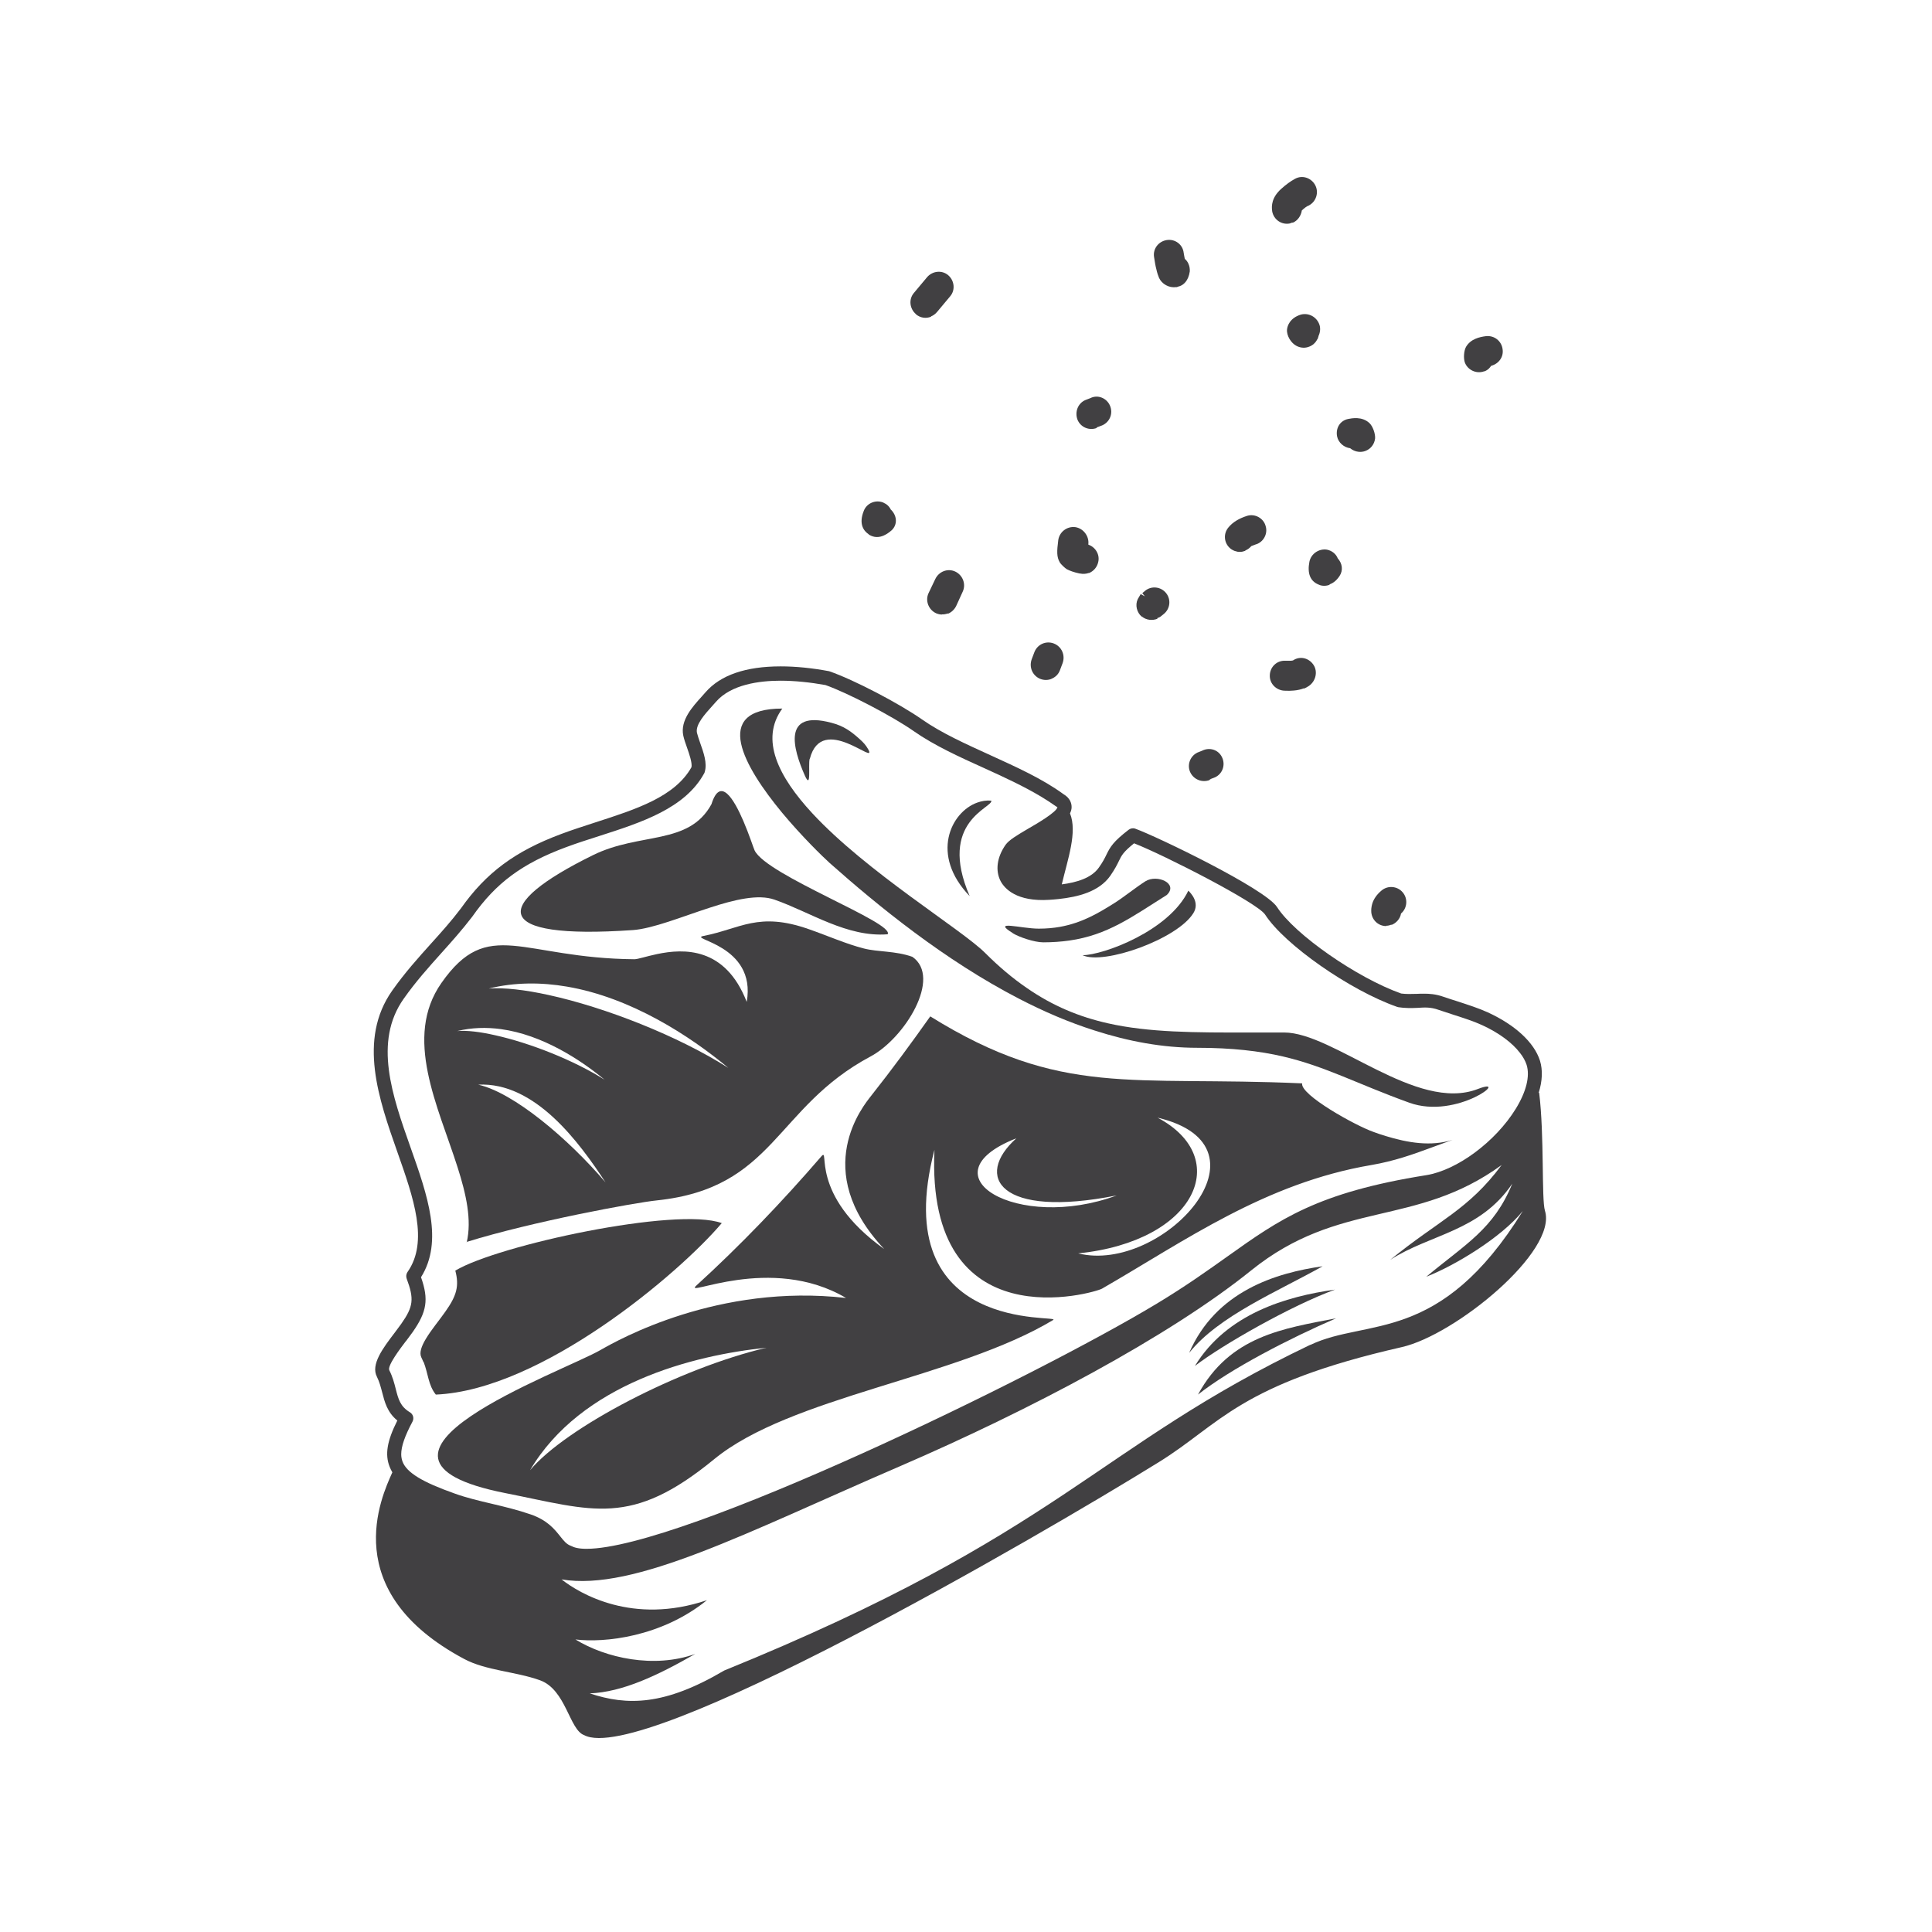 <?xml version="1.0" encoding="UTF-8"?>
<svg id="Layer_1" data-name="Layer 1" xmlns="http://www.w3.org/2000/svg" viewBox="0 0 120 120">
  <defs>
    <style>
      .cls-1 {
        fill: #414042;
      }
    </style>
  </defs>
  <path class="cls-1" d="m95.57,67.88c.23-.74.26-1.41.08-2-.36-1.13-1.54-2.22-3.24-3-.57-.26-1.23-.47-1.87-.68-.31-.1-.61-.19-.89-.29-.48-.17-.89-.19-1.19-.19-.15,0-.3,0-.45.01-.33.01-.68.02-.98-.02-2.74-.97-6.62-3.67-7.71-5.37-.74-1.15-7.54-4.42-8.81-4.87-.14-.05-.29-.02-.41.07-.96.74-1.14,1.06-1.38,1.55-.1.21-.22.45-.47.8-.46.65-1.38.92-2.3,1.04.37-1.57.98-3.25.51-4.41.06-.13.1-.25.1-.39,0-.23-.09-.56-.5-.8-1.31-.96-2.96-1.7-4.56-2.43-1.49-.68-3.03-1.37-4.24-2.22-1.4-.98-4.22-2.46-5.76-2.99-1.07-.2-2.08-.3-3.01-.3-2.17,0-3.74.54-4.67,1.61-.07.08-.15.17-.23.26-.57.63-1.35,1.48-1.15,2.43.05.22.13.47.23.74.14.4.33.94.28,1.22-1.03,1.84-3.43,2.61-5.97,3.43-.7.23-1.43.46-2.12.72-2.87,1.07-4.67,2.41-6.23,4.62-.59.78-1.2,1.46-1.85,2.18-.8.89-1.63,1.81-2.42,2.93-2.14,3.04-.83,6.75.32,10.02,1.01,2.86,1.96,5.57.63,7.46-.08.12-.1.27-.05.41.47,1.26.42,1.73-.34,2.81-.12.17-.26.35-.4.54-.74.97-1.5,1.98-1.11,2.74.16.32.24.64.33.98.15.58.31,1.23.94,1.74-.64,1.27-.78,2.11-.48,2.87.05.12.1.23.17.35-.69,1.53-3.42,7.39,4.46,11.59,1.34.72,3.19.78,4.7,1.32,1.63.58,1.83,3.08,2.75,3.41,3.61,1.94,27.98-12.18,35.69-16.95,3.85-2.38,4.96-4.84,15.1-7.15,3.31-.75,9.68-5.94,8.89-8.47-.22-.71-.03-4.65-.36-7.33Zm-70.36,15.43c.15-.2.3-.4.42-.57.88-1.26,1.01-2.02.52-3.41,1.4-2.23.41-5.07-.65-8.06-1.14-3.22-2.31-6.56-.43-9.23.76-1.08,1.57-1.98,2.35-2.85.63-.7,1.28-1.43,1.91-2.25,1.47-2.1,3.11-3.31,5.83-4.32.67-.25,1.39-.48,2.08-.7,2.61-.84,5.31-1.71,6.5-3.89.01-.02.03-.05.03-.08.17-.54-.07-1.21-.28-1.8-.08-.24-.16-.46-.2-.63-.11-.51.5-1.17.94-1.66.09-.1.17-.19.24-.27.94-1.08,2.7-1.31,4.01-1.31.88,0,1.84.1,2.79.27,1.39.49,4.15,1.93,5.48,2.86,1.27.89,2.85,1.61,4.38,2.3,1.21.55,2.45,1.12,3.55,1.78.31.19.61.38.89.58.07.04.1.07.11.07-.07.31-1.24,1-1.8,1.32-.75.44-1.21.72-1.42,1.01-.54.77-.65,1.6-.31,2.26.25.47,1,1.29,3.02,1.16.19-.01.39-.03.59-.05,1.2-.13,2.5-.45,3.2-1.44.29-.42.43-.7.54-.93.17-.35.27-.55.94-1.09,1.89.74,7.66,3.69,8.14,4.43,1.2,1.86,5.26,4.7,8.2,5.73.03,0,.05.02.08.02.38.06.8.06,1.2.04.38-.02.76-.07,1.31.13.29.1.6.2.91.3.62.2,1.25.4,1.77.64,1.05.48,1.88,1.1,2.36,1.73.19.24.33.49.41.74.22.7-.02,1.67-.68,2.74-1.26,2.04-3.64,3.8-5.54,4.11-6.79,1.08-9.13,2.75-12.36,5.05-1.21.86-2.58,1.84-4.37,2.92-7.53,4.55-29.56,15.24-35.44,15.24-.5,0-.77-.08-.96-.18-.28-.1-.44-.3-.67-.59-.36-.45-.8-1.01-1.85-1.37-.78-.27-1.61-.47-2.41-.66-.77-.18-1.57-.37-2.29-.63-2.01-.71-2.99-1.3-3.25-1.99-.05-.14-.08-.29-.08-.45,0-.49.22-1.13.7-2.03.11-.21.04-.46-.16-.58-.6-.36-.72-.82-.88-1.45-.09-.35-.19-.75-.4-1.16-.14-.27.68-1.35,1.03-1.81Zm56.17.22c-13.34,6.38-15.41,11.7-36.4,20.23-3.71,2.19-6.03,2.19-8.35,1.42,2.04-.08,4.21-1.11,6.55-2.45-2.56.92-5.57.25-7.44-.9,1.8.22,5.34-.15,8.17-2.44-4.61,1.56-7.91-.41-9.03-1.29,4.52.76,11.47-2.91,21.02-7.03,8.01-3.46,16.67-8.02,21.81-12.16,5.5-4.43,10.19-2.64,15.56-6.55-2.07,2.79-3.89,3.42-6.92,5.89,2.5-1.61,5.56-1.75,7.58-4.73-1.15,2.82-2.89,3.74-5.34,5.78,1.75-.68,4.65-2.42,6-4.09-5.15,8.34-9.71,6.65-13.19,8.32Z"/>
  <path class="cls-1" d="m86.04,70.55c-.24-.07-.48-.15-.72-.24-1.12-.39-4.58-2.31-4.44-3.02-10.65-.48-14.95.9-23.1-4.16-1.16,1.64-2.38,3.3-3.67,4.93-.45.58-3.83,4.6.81,9.52-4.75-3.4-3.33-6.43-3.91-5.75-2.44,2.83-5.05,5.55-7.76,8.02-.89.81,4.61-2,9.3.77-7.92-.91-14.15,2.6-15.23,3.22-2.37,1.38-17.23,6.67-5.93,8.9,5.46,1.08,7.79,2.14,12.96-2.1,4.74-3.9,15.04-5.04,21.06-8.65.62-.37-10.39,1.01-7.37-10.57-.54,11.98,9.97,8.88,10.41,8.62,5.17-2.98,10.13-6.56,16.74-7.68,1.39-.24,2.53-.64,3.74-1.09.42-.15.84-.31,1.29-.47-1.34.42-2.76.19-4.19-.25Zm-53.12,20.77c3.18-5.38,10.14-7.15,14.69-7.61-5.38,1.26-12.47,4.96-14.69,7.61Zm30.21-20.62c-2.66,2.38-1.05,5,6.23,3.55-6.15,2.28-12.09-1.25-6.23-3.55Zm3.84,7.15c7.34-.75,9.63-5.94,4.93-8.43,7.59,1.8.27,9.72-4.93,8.43Z"/>
  <path class="cls-1" d="m26.31,84.59c.29.74.29,1.45.76,2.03,6.58-.28,15.15-7.56,17.76-10.65-2.79-1.03-13.92,1.37-16.55,2.95.25.95.09,1.55-.62,2.55-.34.49-.87,1.12-1.21,1.69-.27.45-.42.86-.28,1.15.05.1.09.2.13.29Z"/>
  <path class="cls-1" d="m28.98,77.14c4.09-1.27,10.44-2.44,11.81-2.58,7.34-.77,7.32-5.76,13.28-8.94,2.12-1.13,4.45-4.9,2.6-6.19-1.07-.38-2.13-.29-3.02-.52-1.1-.28-2.24-.79-3.42-1.2-3.13-1.1-4.25-.02-6.52.42-1.06.2,3.3.52,2.67,4.1-1.33-3.43-3.91-3.32-5.57-2.97-.67.14-1.19.32-1.41.32-7.02-.06-9.08-2.67-11.98,1.47-2.38,3.39-.21,7.65,1,11.45.54,1.69.89,3.28.57,4.66Zm.72-9.77c3.53-.18,6.28,3.58,7.91,6.07-2.33-2.73-5.71-5.58-7.91-6.07Zm5.51-6.09c3.99.68,7.64,3.06,10.03,5.05-3.13-1.99-7.64-3.76-11.17-4.53-1.46-.32-2.75-.47-3.71-.4,1.63-.4,3.27-.39,4.85-.12Zm-6.81,2.76c.91-.22,1.82-.24,2.71-.12,2.56.35,4.92,1.88,6.45,3.15-1.9-1.21-4.64-2.29-6.81-2.77-.92-.21-1.74-.31-2.34-.26Z"/>
  <path class="cls-1" d="m39.3,57.77c1.25-.09,3.05-.83,4.78-1.39,1.53-.5,3.02-.86,4.03-.5,2.23.78,4.51,2.35,7.02,2.15.49-.7-7.52-3.66-8.26-5.21-.06-.12-.33-.97-.7-1.83-.6-1.39-1.44-2.78-1.98-1.04-1.41,2.58-4.44,1.72-7.37,3.17-6.28,3.09-6.38,5.26,2.47,4.65Z"/>
  <path class="cls-1" d="m51.53,53.6c3.01,2.67,7.12,6.03,11.76,8.43,1.52.79,3.1,1.47,4.71,1.98,2.08.67,4.21,1.07,6.36,1.07s3.87.2,5.33.54c2.65.62,4.6,1.7,7.84,2.87,2.99,1.08,6.38-1.67,4.26-.85-3.81,1.47-8.96-3.51-12.03-3.51-.72,0-1.4,0-2.06,0-3.51.01-6.35,0-8.88-.57-1.78-.4-3.42-1.07-5.05-2.2-.86-.59-1.71-1.3-2.58-2.17-1.47-1.47-7.34-5.01-10.74-8.68-2.1-2.27-3.26-4.58-1.86-6.5-4.47,0-2.35,3.64-.02,6.46,1.23,1.48,2.53,2.74,2.95,3.12Z"/>
  <path class="cls-1" d="m62.9,57.96c.38.24,1.34.57,1.9.57s1.12-.04,1.61-.11c2.39-.34,3.88-1.46,6.06-2.83.75-.71-.6-1.31-1.33-.85-.58.37-1.34.98-1.89,1.33-1.03.65-2.04,1.25-3.42,1.5-.4.07-.83.11-1.31.11-1.11,0-2.97-.56-1.61.28Z"/>
  <path class="cls-1" d="m61.57,49.73s0,0,0,0c-.29-.03-.59.02-.87.12-1.65.59-2.94,3.25-.47,5.81-2.02-4.65,1.48-5.5,1.34-5.93Z"/>
  <path class="cls-1" d="m74.12,56.72c.42-.67-.17-1.26-.31-1.4-1.19,2.5-5.28,4-6.57,4.01,1.31.62,5.87-.99,6.88-2.61Z"/>
  <path class="cls-1" d="m82.15,78.65c-2.88.41-6.62,1.53-8.29,5.38,1.83-2.3,5.54-3.83,8.29-5.38Z"/>
  <path class="cls-1" d="m74.22,84.84c1.7-1.31,6.01-3.76,8.7-4.74-3.03.42-6.73,1.51-8.7,4.74Z"/>
  <path class="cls-1" d="m50.3,47.13c.75-2.91,4.26.54,3.62-.6-.15-.26-.29-.41-.5-.6-.55-.5-1.01-.84-1.79-1.04-3.07-.81-2.37,1.63-1.64,3.28.42.94.2-.65.3-1.04Z"/>
  <path class="cls-1" d="m74.41,86.62c2.02-1.6,5.71-3.5,8.58-4.74-3.28.64-6.6,1.09-8.58,4.74Z"/>
  <path class="cls-1" d="m68.13,26.58c-.47.18-1-.03-1.2-.5-.19-.49.02-1.03.48-1.23l.31-.12c.47-.24,1.02,0,1.22.46.21.48,0,1.02-.48,1.23l-.37.14h.02Z"/>
  <path class="cls-1" d="m75.13,48.45c-.44.17-.95-.01-1.18-.44-.24-.45-.06-1.02.41-1.26l.3-.12c.47-.24,1.02-.06,1.24.4.23.47.04,1.03-.43,1.25l-.26.1s-.05.04-.08.05v.02Z"/>
  <path class="cls-1" d="m82.59,36.32c-.31.12-.58.05-.71-.02-.5-.21-.69-.69-.55-1.41.1-.5.6-.83,1.09-.75.3.06.56.26.67.54.28.31.35.74.11,1.1-.2.3-.41.44-.62.52v.02Z"/>
  <path class="cls-1" d="m70.92,38.29c.27.23.65.27.98.14l-.03-.03c.1-.04.19-.07.26-.14l.15-.12c.4-.32.47-.9.15-1.3-.32-.4-.9-.47-1.3-.15l-.18.15.16.2-.26-.14-.18.31c-.18.37-.06.83.24,1.09Z"/>
  <path class="cls-1" d="m84.81,28.01c-.14.05-.29.07-.44.05-.19-.02-.36-.1-.51-.22-.38-.05-.73-.34-.81-.73-.1-.5.17-.99.7-1.09h0c.21-.04.84-.17,1.3.25.22.2.38.67.36.96-.04.36-.27.65-.58.77h-.02Z"/>
  <path class="cls-1" d="m76.86,34.27c.05,0,.11.01.16.01.11,0,.22-.03.33-.07v-.02c.13-.05.26-.14.37-.27l.26-.1c.47-.12.79-.65.63-1.15-.13-.49-.67-.78-1.15-.63-.5.16-.89.39-1.16.72-.33.39-.28.97.11,1.3.04.03.08.07.13.09.08.05.16.08.25.1.03,0,.05.01.08.02Z"/>
  <path class="cls-1" d="m58.5,38.17c-.12,0-.24-.03-.36-.08-.47-.22-.68-.78-.47-1.24l.42-.88c.22-.47.77-.69,1.24-.47.47.22.68.78.47,1.24l-.41.9c-.11.22-.29.39-.51.48v-.02c-.12.04-.25.07-.37.06Z"/>
  <path class="cls-1" d="m67.07,35.62c.2.04.37.03.55-.03h.03c.28-.12.49-.36.56-.67.12-.47-.17-.94-.61-1.09v-.04c.05-.5-.32-.98-.82-1.05-.51-.06-.98.3-1.05.81-.09.7-.1,1.04.09,1.37.07.13.33.37.45.44.18.09.41.18.78.26Z"/>
  <path class="cls-1" d="m80.99,42.75c-.18.07-.38.12-.62.14-.18.02-.37.02-.59.01-.51-.02-.93-.44-.91-.95.01-.53.44-.93.95-.91.14,0,.24,0,.32,0,.05,0,.09,0,.11-.01.04,0,.06-.01.06-.01.43-.29.98-.16,1.27.27.29.43.14,1.03-.29,1.32-.1.06-.19.12-.3.16Z"/>
  <path class="cls-1" d="m53.95,33.19c.19.13.5.25.9.09.17-.07.35-.18.54-.35.35-.34.33-.85,0-1.22-.01-.01-.02-.02-.03-.03-.02-.01-.03-.02-.03-.03-.06-.12-.14-.22-.24-.3-.02-.02-.05-.03-.07-.05-.05-.03-.11-.06-.17-.09-.49-.19-1.04.06-1.21.55-.31.8.01,1.22.31,1.42Z"/>
  <path class="cls-1" d="m81.32,21.53c-.24.1-.53.09-.78-.04-.35-.17-.64-.65-.6-1.03.02-.21.17-.71.86-.92.49-.13,1,.15,1.16.65.07.23.03.49-.07.69v.03s-.02.03-.02.04v.04s-.04.07-.06.1h0c-.1.2-.28.36-.49.44Z"/>
  <path class="cls-1" d="m73.04,17.84c.06,0,.2-.06.2-.06h.02c.24-.08.55-.32.64-.92.01-.18-.02-.34-.09-.49-.05-.11-.12-.21-.22-.29-.02-.11-.05-.24-.07-.38-.06-.52-.54-.87-1.05-.79-.51.08-.87.54-.79,1.05.05.33.09.57.14.75.06.28.12.42.17.55.17.38.63.64,1.05.57Z"/>
  <path class="cls-1" d="m92.19,23.06c-.48.18-1.02-.07-1.2-.53-.1-.26-.07-.75.07-.99.29-.49.84-.61,1.23-.66.52-.06.98.3,1.04.82.07.48-.25.9-.71,1.02-.04.06-.09.12-.14.17-.08.08-.18.14-.29.18Z"/>
  <path class="cls-1" d="m86.1,57.5c.12,0,.23-.03.33-.07v.02c.3-.12.54-.39.59-.71.39-.33.44-.93.1-1.32-.33-.39-.93-.44-1.32-.1-.31.26-.48.54-.56.79-.02.07-.04.14-.05.21-.02.09-.02.18-.02.26,0,.52.41.94.93.94Z"/>
  <path class="cls-1" d="m65.3,42.17c-.21.08-.44.09-.68,0-.48-.19-.72-.72-.54-1.22l.17-.45c.19-.48.72-.72,1.21-.53.48.19.72.72.54,1.22l-.17.45c-.1.26-.29.43-.54.53Z"/>
  <path class="cls-1" d="m56.89,19.52c.27.23.63.28.94.15v-.02c.13-.05.26-.14.37-.27l.82-.98c.33-.39.26-.98-.13-1.31-.39-.33-.98-.26-1.31.13l-.82.98c-.33.39-.26.98.13,1.31Z"/>
  <path class="cls-1" d="m80.27,13.82l-.16.06c-.5.1-.99-.23-1.09-.74-.06-.36-.03-.89.57-1.42.28-.25.56-.46.84-.61.46-.26,1.02-.06,1.26.39.24.45.06,1.02-.39,1.26-.14.05-.29.17-.44.31-.05.34-.27.65-.58.77v-.02Z"/>
</svg>